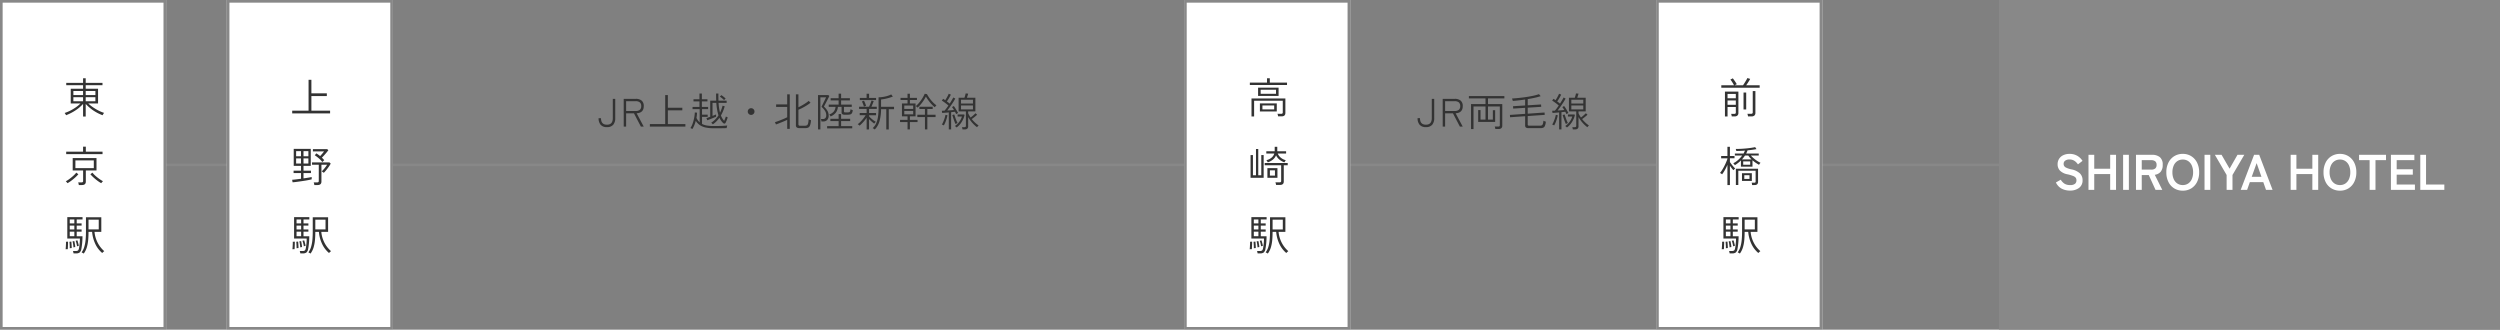 <svg xmlns="http://www.w3.org/2000/svg" width="948" height="125"><rect width="100%" height="100%" fill="#808080" stroke="none"/><g data-name="グループ 2179"><path data-name="パス 264" d="M762.84 63.007H31.5v-1h731.34Z" fill="#888"/><path data-name="パス 334" d="M0 0h63v125H0Z" fill="#fff"/><path data-name="長方形 635 - アウトライン" d="M1 1v123h61V1H1M0 0h63v125H0Z" fill="#888"/><path data-name="パス 335" d="M31.5 44.184V39.4a14.248 14.248 0 0 1-2.9 2.472 18.3 18.3 0 0 1-3.544 1.816 2.113 2.113 0 0 0-.144-.264q-.112-.184-.232-.36a1.052 1.052 0 0 0-.18-.224 14.674 14.674 0 0 0 2.216-.92 17.068 17.068 0 0 0 2.1-1.264A12.238 12.238 0 0 0 30.5 39.24h-3.68v-5.584h4.68v-1.344h-6.38v-.9h6.38v-1.728h1v1.728h6.364v.9H32.5v1.344h4.684v5.584h-3.7a13.453 13.453 0 0 0 1.676 1.368 18.076 18.076 0 0 0 2.08 1.256 15.1 15.1 0 0 0 2.232.944 1.778 1.778 0 0 0-.216.28q-.12.184-.224.36a2.174 2.174 0 0 0-.132.252 16.375 16.375 0 0 1-3.532-1.82A16.109 16.109 0 0 1 32.5 39.4v4.784Zm-3.68-5.792h3.68v-1.536h-3.68Zm4.672 0h3.68v-1.536H32.5Zm-4.668-2.352H31.5V34.5h-3.68Zm4.676 0h3.68V34.5H32.5Zm-2.612 34.128q-.032-.208-.1-.528a2.223 2.223 0 0 0-.152-.48H30.9a.718.718 0 0 0 .48-.128.555.555 0 0 0 .14-.432v-3.952h-3.952v-4.72h9.024v4.72h-4.048v4.208q0 1.312-1.472 1.312Zm-1.3-6.416h6.98v-2.928h-6.976Zm-3.488-5.3v-.944h6.4v-1.884h1.044v1.888h6.336v.944Zm13.284 11.012a12.31 12.31 0 0 1-1.424-.928q-.752-.56-1.456-1.2a14.949 14.949 0 0 1-1.232-1.248l.768-.624a9.178 9.178 0 0 0 1.136 1.192 16.342 16.342 0 0 0 1.472 1.176 13.66 13.66 0 0 0 1.392.88q-.064.064-.208.216t-.272.3a2.031 2.031 0 0 0-.176.236Zm-12.784 0a1.687 1.687 0 0 0-.176-.224l-.264-.3a1.1 1.1 0 0 0-.216-.2 8.362 8.362 0 0 0 1.04-.632q.56-.392 1.128-.856t1.04-.928a8.173 8.173 0 0 0 .776-.864l.784.624a12.68 12.68 0 0 1-1.224 1.248q-.712.64-1.464 1.2a12.31 12.31 0 0 1-1.424.932Zm6.16 26.688a2.27 2.27 0 0 0-.24-.144q-.176-.1-.344-.192a.971.971 0 0 0-.248-.112 6.591 6.591 0 0 0 1.048-2.144 13.91 13.91 0 0 0 .488-2.672q.128-1.44.128-2.96v-5.536h5.824v5.536H35.84a11.171 11.171 0 0 0 1.208 4.144 10.7 10.7 0 0 0 2.488 3.168 1.5 1.5 0 0 0-.232.176q-.168.144-.328.3t-.224.216a10.116 10.116 0 0 1-2.592-3.396 13.342 13.342 0 0 1-1.232-4.608h-1.36q0 1.488-.12 2.96a14.521 14.521 0 0 1-.5 2.816 7.778 7.778 0 0 1-1.188 2.448Zm-3.872-.064q-.032-.192-.1-.48a2.428 2.428 0 0 0-.128-.432h1.04a1.417 1.417 0 0 0 .888-.2 1.672 1.672 0 0 0 .376-.888q.08-.4.16-.992t.128-1.28q.048-.688.048-1.36h-4.78v-8.128h5.78v.9h-2.212v1.488h1.856v.832h-1.856v1.472h1.856v.832h-1.856v1.728h2.192q0 1.344-.128 2.64t-.3 2.16a2.259 2.259 0 0 1-.656 1.368 2.284 2.284 0 0 1-1.392.344ZM33.568 87h3.872v-3.7h-3.872Zm-7.12 2.576h1.744v-1.728h-1.744Zm0-4.864h1.744v-1.488h-1.744Zm0 2.3h1.744v-1.468h-1.744Zm-1.568 7.5q.048-.32.08-.88t.056-1.112a5.89 5.89 0 0 0-.008-.84l.784-.048q.016.3 0 .864t-.04 1.12q-.024.56-.056.88h-.4a3.774 3.774 0 0 0-.416.024Zm1.568-.384q.016-.3 0-.776t-.048-.936q-.032-.464-.064-.736l.7-.08q.048.288.08.768t.056.944q.024.464.024.752-.048 0-.208.016t-.32.024a1.336 1.336 0 0 0-.22.032Zm1.408-.32q-.016-.32-.072-.752t-.128-.848a6.328 6.328 0 0 0-.152-.688l.672-.1a6.17 6.17 0 0 1 .152.7q.072.432.136.856t.08.7a1.6 1.6 0 0 0-.192.032q-.16.032-.312.056a.905.905 0 0 0-.184.052Zm1.36-.416A10.294 10.294 0 0 0 29 92.328a8.951 8.951 0 0 0-.312-1.028l.656-.16q.1.256.2.64t.2.768q.1.384.144.656a.994.994 0 0 0-.184.048q-.152.048-.3.088a1.39 1.39 0 0 0-.188.06Z" fill="#333"/><path data-name="パス 336" d="M86 0h63v125H86Z" fill="#fff"/><path data-name="長方形 635 - アウトライン" d="M87 1v123h61V1H87m-1-1h63v125H86Z" fill="#888"/><path data-name="パス 337" d="M110.8 43v-1.024h6.208V30.264h1.072v5.12h5.856v1.04h-5.856v5.552h7.088V43Zm.144 26.128-.16-.96q.544-.032 1.448-.144l1.912-.24v-2.16h-2.816v-.9h2.816v-1.84h-2.768v-6.428h6.464v6.432h-2.752v1.84h2.832v.9h-2.832v2.012q.992-.128 1.832-.272t1.272-.24v.88q-.5.128-1.224.272t-1.568.272q-.84.128-1.672.248t-1.56.208q-.728.092-1.224.12Zm8.256 1.04q-.032-.224-.1-.536a2.228 2.228 0 0 0-.152-.472h1.308a.718.718 0 0 0 .48-.128.555.555 0 0 0 .144-.432v-6.128h-2.56v-.88h6.608l.48.448a10.08 10.08 0 0 1-.708 1.144q-.456.648-.96 1.272t-.952 1.088a1.091 1.091 0 0 0-.216-.184l-.336-.24a2.18 2.18 0 0 0-.236-.152 6.861 6.861 0 0 0 .7-.712q.4-.456.768-.952a8.764 8.764 0 0 0 .56-.832h-2.14v6.384q0 1.312-1.472 1.312Zm3.04-8.72a9.151 9.151 0 0 0-1.34-1.408 14.665 14.665 0 0 0-1.54-1.168l.608-.72q.32.208.688.464a8.668 8.668 0 0 1 .736.576q.352-.384.784-.888a10.473 10.473 0 0 0 .7-.9h-4.22v-.864h5.408l.448.416q-.256.368-.688.888t-.9 1.04q-.472.52-.872.9.24.224.464.464l.432.464Zm-9.952.56h1.856v-1.936h-1.856Zm2.8 0h1.856v-1.936h-1.856Zm-2.8-2.752h1.856V57.32h-1.856Zm2.8 0h1.856V57.32h-1.856Zm2.672 36.9a2.27 2.27 0 0 0-.24-.144q-.176-.1-.344-.192a.971.971 0 0 0-.248-.112 6.591 6.591 0 0 0 1.048-2.148 13.91 13.91 0 0 0 .488-2.672q.128-1.44.128-2.96v-5.536h5.824v5.536h-2.576a11.171 11.171 0 0 0 1.208 4.144 10.7 10.7 0 0 0 2.488 3.168 1.5 1.5 0 0 0-.232.176q-.168.144-.328.3t-.224.216a10.116 10.116 0 0 1-2.592-3.396 13.342 13.342 0 0 1-1.232-4.608h-1.36q0 1.488-.12 2.96a14.521 14.521 0 0 1-.5 2.816 7.778 7.778 0 0 1-1.188 2.448Zm-3.872-.064q-.032-.192-.1-.48a2.428 2.428 0 0 0-.128-.432h1.04a1.417 1.417 0 0 0 .888-.2 1.672 1.672 0 0 0 .376-.888q.08-.4.16-.992t.128-1.28q.048-.688.048-1.36h-4.78v-8.132h5.78v.9h-2.212v1.488h1.856v.832h-1.856v1.472h1.856v.832h-1.856v1.728h2.192q0 1.344-.128 2.64t-.3 2.16a2.259 2.259 0 0 1-.656 1.368 2.284 2.284 0 0 1-1.392.344Zm5.68-9.092h3.872v-3.7h-3.872Zm-7.12 2.576h1.744v-1.728h-1.744Zm0-4.864h1.744v-1.488h-1.744Zm0 2.3h1.744v-1.468h-1.744Zm-1.568 7.5q.048-.32.08-.88t.056-1.112a5.89 5.89 0 0 0-.008-.84l.784-.048q.016.3 0 .864t-.04 1.12q-.024.56-.056.88h-.4a3.774 3.774 0 0 0-.416.024Zm1.568-.384q.016-.3 0-.776t-.048-.936q-.032-.464-.064-.736l.7-.08q.048.288.08.768t.056.944q.024.464.024.752-.048 0-.208.016t-.32.024a1.336 1.336 0 0 0-.22.032Zm1.408-.32q-.016-.32-.072-.752t-.128-.848a6.328 6.328 0 0 0-.152-.688l.672-.1a6.17 6.17 0 0 1 .152.7q.072.432.136.856t.08.7a1.6 1.6 0 0 0-.192.032q-.16.032-.312.056a.905.905 0 0 0-.184.052Zm1.36-.416a10.294 10.294 0 0 0-.216-1.064 8.951 8.951 0 0 0-.312-1.028l.656-.16q.1.256.2.64t.2.768q.1.384.144.656a.994.994 0 0 0-.184.048q-.152.048-.3.088a1.39 1.39 0 0 0-.188.06Z" fill="#333"/><path data-name="パス 338" d="M449 0h63v125h-63Z" fill="#fff"/><path data-name="長方形 635 - アウトライン" d="M450 1v123h61V1h-61m-1-1h63v125h-63Z" fill="#888"/><path data-name="パス 339" d="M474.568 44.152v-6.816h12.848v5.488q0 1.3-1.44 1.3h-1.328a3.246 3.246 0 0 0-.088-.5 2.25 2.25 0 0 0-.152-.464h1.392a.718.718 0 0 0 .48-.128.555.555 0 0 0 .144-.432v-4.4H475.56v5.952Zm2.5-7.776V33.24h7.772v3.136Zm.688 5.9v-3.068h6.4v3.072Zm-3.812-10.044v-.9h6.512v-1.664h1.056v1.664h6.528v.9Zm4.1 3.328h5.82v-1.52h-5.824Zm.672 5.92h4.46v-1.488h-4.464Zm-4.5 25.936v-8.608h.9v7.664h1.152V56.5h.864v9.968h1.148v-7.66h.9v8.608Zm9.664 2.7a2.976 2.976 0 0 0-.1-.512 4.219 4.219 0 0 0-.144-.464h1.572a.722.722 0 0 0 .464-.12.528.528 0 0 0 .144-.424V62.68h-6.24v-.864h8.724v.864h-1.492v6.144q0 1.3-1.44 1.3Zm-3.136-8.556a1.247 1.247 0 0 0-.152-.272q-.12-.176-.232-.344a.866.866 0 0 0-.16-.2 4.705 4.705 0 0 0 2.016-.992 3.308 3.308 0 0 0 1.008-1.536h-3.04v-.848h3.184v-1.712h.976v1.712h3.344v.848h-3.168a3.949 3.949 0 0 0 1.1 1.528 4.65 4.65 0 0 0 1.952 1 1.878 1.878 0 0 0-.144.2q-.112.168-.224.344t-.16.272a6.129 6.129 0 0 1-1.908-1.06 4.4 4.4 0 0 1-1.256-1.612 4.018 4.018 0 0 1-1.18 1.612 5.907 5.907 0 0 1-1.956 1.06Zm-.144 5.856v-3.648h3.808v3.648Zm.944-.832h1.92V64.6h-1.92Zm-.784 29.568a2.27 2.27 0 0 0-.24-.144q-.176-.1-.344-.192a.971.971 0 0 0-.248-.112 6.591 6.591 0 0 0 1.048-2.144 13.91 13.91 0 0 0 .488-2.672q.128-1.44.128-2.96v-5.536h5.824v5.536h-2.576a11.171 11.171 0 0 0 1.208 4.144 10.7 10.7 0 0 0 2.488 3.168 1.5 1.5 0 0 0-.232.176q-.168.144-.328.3t-.224.216a10.116 10.116 0 0 1-2.592-3.396 13.342 13.342 0 0 1-1.232-4.608h-1.36q0 1.488-.12 2.96a14.521 14.521 0 0 1-.5 2.816 7.778 7.778 0 0 1-1.188 2.448Zm-3.872-.064q-.032-.192-.1-.48a2.428 2.428 0 0 0-.128-.432h1.04a1.417 1.417 0 0 0 .888-.2 1.672 1.672 0 0 0 .376-.888q.08-.4.16-.992t.128-1.28q.048-.688.048-1.36h-4.78v-8.128h5.78v.9h-2.212v1.488h1.856v.832h-1.856v1.472h1.856v.832h-1.856v1.728h2.192q0 1.344-.128 2.64t-.3 2.16a2.259 2.259 0 0 1-.656 1.368 2.284 2.284 0 0 1-1.392.344Zm5.68-9.088h3.872v-3.7h-3.872Zm-7.12 2.576h1.744v-1.728h-1.744Zm0-4.864h1.744v-1.488h-1.744Zm0 2.3h1.744v-1.468h-1.744Zm-1.568 7.5q.048-.32.08-.88t.056-1.112a5.89 5.89 0 0 0-.008-.84l.784-.048q.016.3 0 .864t-.04 1.12q-.024.56-.056.88h-.4a3.774 3.774 0 0 0-.416.024Zm1.568-.384q.016-.3 0-.776t-.048-.936q-.032-.464-.064-.736l.7-.08q.048.288.08.768t.056.944q.024.464.024.752-.048 0-.208.016t-.32.024a1.336 1.336 0 0 0-.22.032Zm1.408-.32q-.016-.32-.072-.752t-.128-.848a6.328 6.328 0 0 0-.152-.688l.672-.1a6.17 6.17 0 0 1 .152.7q.072.432.136.856t.08.7a1.6 1.6 0 0 0-.192.032q-.16.032-.312.056a.905.905 0 0 0-.184.052Zm1.36-.416a10.294 10.294 0 0 0-.216-1.064 8.951 8.951 0 0 0-.312-1.028l.656-.16q.1.256.2.64t.2.768q.1.384.144.656a.994.994 0 0 0-.184.048q-.152.048-.3.088a1.39 1.39 0 0 0-.188.06Z" fill="#333"/><path data-name="パス 340" d="M628 0h63v125h-63Z" fill="#fff"/><path data-name="長方形 635 - アウトライン" d="M629 1v123h61V1h-61m-1-1h63v125h-63Z" fill="#888"/><path data-name="パス 341" d="M654.1 44.152v-9.408h5.1v8.112a1.271 1.271 0 0 1-.344.928 1.454 1.454 0 0 1-1.08.352h-1.1a3.246 3.246 0 0 0-.088-.5 2.25 2.25 0 0 0-.156-.46h1.184a.718.718 0 0 0 .472-.12.546.546 0 0 0 .136-.424v-2.048h-3.136v3.568Zm-1.38-10.88v-.944h4.816q-.144-.3-.392-.728t-.52-.816a5.748 5.748 0 0 0-.464-.6l.912-.48q.192.224.5.656t.592.872a7.494 7.494 0 0 1 .416.7l-.832.4h3.212q.24-.336.568-.856t.632-1.04a9.467 9.467 0 0 0 .448-.84l1.056.32a6.477 6.477 0 0 1-.408.744q-.264.424-.552.864t-.56.808h5.12v.944Zm10.128 10.864a3.142 3.142 0 0 0-.1-.52 4.1 4.1 0 0 0-.14-.472h1.424a.685.685 0 0 0 .468-.128.574.574 0 0 0 .14-.432v-8.048h1.008v8.288a1.3 1.3 0 0 1-.348.952 1.486 1.486 0 0 1-1.1.36Zm-1.7-2.624V35.08h1.012v6.432Zm-6.06-4.256h3.136v-1.648h-3.136Zm0 2.48h3.136V38.1h-3.136Zm5.072 23.472V60.84q-.512.5-1.088.952a12.411 12.411 0 0 1-1.2.84 1.44 1.44 0 0 0-.168-.224l-.264-.308a.791.791 0 0 0-.192-.184 8.293 8.293 0 0 0 1.852-1.268 10.783 10.783 0 0 0 1.54-1.68h-2.784v-.752h3.3a9.319 9.319 0 0 0 .528-1.1q-.88.064-1.72.1t-1.56.04a1.026 1.026 0 0 0-.048-.232l-.1-.336a.933.933 0 0 0-.08-.216q.8.016 1.816-.032t2.056-.14q1.04-.1 1.96-.232t1.544-.28l.5.752q-.7.144-1.576.264t-1.816.216a6.261 6.261 0 0 1-.224.6q-.128.3-.288.6h4.764v.752h-2.992a10.934 10.934 0 0 0 1.12 1.088 12.282 12.282 0 0 0 1.312.976 10.021 10.021 0 0 0 1.232.688q-.048.048-.176.208t-.24.328a2.68 2.68 0 0 0-.144.232 13.662 13.662 0 0 1-1.2-.728 12.8 12.8 0 0 1-1.28-.984v2.432Zm-5.12 6.96V62.5a19.074 19.074 0 0 1-.94 1.94 13.38 13.38 0 0 1-1.072 1.648q-.064-.048-.232-.16t-.336-.216q-.168-.1-.232-.136a9.333 9.333 0 0 0 .8-1.112q.416-.664.808-1.424t.7-1.488q.312-.728.5-1.3v-.224h-2.38v-.868h2.384v-3.488h.944v3.488h1.744v.864h-1.744v1.424q.24.352.584.816t.72.9a8.347 8.347 0 0 0 .7.72 2.123 2.123 0 0 0-.2.176q-.152.144-.3.288l-.192.192q-.3-.336-.656-.792t-.656-.92v7.344Zm9.36 0q-.016-.192-.056-.448a1.949 1.949 0 0 0-.12-.448h.992a.584.584 0 0 0 .416-.1.623.623 0 0 0 .1-.408v-4.02h-6.564v5.408h-.928v-6.176h8.416v4.944a1.267 1.267 0 0 1-.312.944 1.42 1.42 0 0 1-1.016.3Zm-3.84-1.568v-2.912h3.74V68.6Zm-.016-8.144h3.664a8.145 8.145 0 0 1-1.264-1.488H661.7a7.774 7.774 0 0 1-.536.752q-.3.368-.62.736Zm.48 2.016h2.656v-1.28h-2.656Zm.416 5.376h1.968V66.44h-1.968Zm-1.68 28.3a2.27 2.27 0 0 0-.24-.144q-.176-.1-.344-.192a.971.971 0 0 0-.248-.112 6.591 6.591 0 0 0 1.048-2.14 13.91 13.91 0 0 0 .488-2.672q.128-1.44.128-2.96v-5.536h5.824v5.536h-2.576a11.171 11.171 0 0 0 1.208 4.144 10.7 10.7 0 0 0 2.488 3.168 1.5 1.5 0 0 0-.232.176q-.168.144-.328.3t-.224.216a10.116 10.116 0 0 1-2.592-3.396 13.342 13.342 0 0 1-1.232-4.608h-1.36q0 1.488-.12 2.96a14.521 14.521 0 0 1-.5 2.816 7.778 7.778 0 0 1-1.188 2.448Zm-3.872-.064q-.032-.192-.1-.48a2.428 2.428 0 0 0-.128-.432h1.04a1.417 1.417 0 0 0 .888-.2 1.672 1.672 0 0 0 .376-.888q.08-.4.16-.992t.128-1.28q.048-.688.048-1.36h-4.78v-8.124h5.78v.9h-2.212v1.488h1.856v.832h-1.856v1.472h1.856v.832h-1.856v1.728h2.192q0 1.344-.128 2.64t-.3 2.16a2.259 2.259 0 0 1-.656 1.368 2.284 2.284 0 0 1-1.392.344Zm5.68-9.084h3.872v-3.7h-3.872Zm-7.12 2.576h1.744v-1.728h-1.744Zm0-4.864h1.744v-1.488h-1.744Zm0 2.3h1.744v-1.468h-1.744Zm-1.568 7.5q.048-.32.08-.88t.056-1.112a5.89 5.89 0 0 0-.008-.84l.784-.048q.016.3 0 .864t-.04 1.12q-.024.56-.056.88h-.4a3.774 3.774 0 0 0-.416.024Zm1.568-.384q.016-.3 0-.776t-.048-.936q-.032-.464-.064-.736l.7-.08q.048.288.08.768t.056.944q.024.464.024.752-.048 0-.208.016t-.32.024a1.336 1.336 0 0 0-.22.032Zm1.408-.32q-.016-.32-.072-.752t-.128-.848a6.328 6.328 0 0 0-.152-.688l.672-.1a6.17 6.17 0 0 1 .152.7q.072.432.136.856t.08.7a1.6 1.6 0 0 0-.192.032q-.16.032-.312.056a.905.905 0 0 0-.184.052Zm1.36-.416a10.294 10.294 0 0 0-.216-1.064 8.951 8.951 0 0 0-.312-1.028l.656-.16q.1.256.2.64t.2.768q.1.384.144.656a.994.994 0 0 0-.184.048q-.152.048-.3.088a1.39 1.39 0 0 0-.188.06Z" fill="#333"/><path data-name="パス 344" d="M758 0h190v125H758Z" fill="#888"/><path data-name="パス 345" d="M784.9 72.266a6.726 6.726 0 0 1-3.068-.7 5.078 5.078 0 0 1-2.232-2.378l1.843-1.045a4.571 4.571 0 0 0 1.387 1.491 3.825 3.825 0 0 0 2.147.541 2.814 2.814 0 0 0 1.871-.485 1.682 1.682 0 0 0 .542-1.32 1.686 1.686 0 0 0-.238-.912 2.18 2.18 0 0 0-.988-.713 12.987 12.987 0 0 0-2.309-.674 5.3 5.3 0 0 1-2.727-1.387 3.4 3.4 0 0 1-.883-2.413 3.73 3.73 0 0 1 .561-2.042 3.767 3.767 0 0 1 1.577-1.378 5.4 5.4 0 0 1 2.385-.494 5.538 5.538 0 0 1 3.04.788A5.783 5.783 0 0 1 789.692 61l-1.729 1.33a6.477 6.477 0 0 0-.76-.883 3.686 3.686 0 0 0-1.026-.7 3.344 3.344 0 0 0-1.425-.276 2.764 2.764 0 0 0-1.605.427 1.456 1.456 0 0 0-.618 1.283 1.581 1.581 0 0 0 .181.731 1.8 1.8 0 0 0 .8.675 8.649 8.649 0 0 0 1.91.627 6.579 6.579 0 0 1 3.28 1.535 3.539 3.539 0 0 1 1.007 2.584 3.461 3.461 0 0 1-1.32 2.917 5.563 5.563 0 0 1-3.487 1.016Zm7.053-.266V58.7h2.185v5.282h6.042V58.7h2.22V72h-2.22v-5.985h-6.042V72Zm13.129 0V58.7h2.185V72Zm4.883 0V58.7h6.08a4.6 4.6 0 0 1 2.955.874 3.562 3.562 0 0 1 1.093 2.945 3.888 3.888 0 0 1-.8 2.651 3.516 3.516 0 0 1-2.2 1.111L819.94 72h-2.565l-2.565-5.624h-2.66V72Zm2.185-7.676h3.591a2.378 2.378 0 0 0 1.5-.418 1.66 1.66 0 0 0 .532-1.387 1.635 1.635 0 0 0-.532-1.368 2.378 2.378 0 0 0-1.5-.418h-3.591Zm15.561 7.976a6.105 6.105 0 0 1-3.221-.855 5.865 5.865 0 0 1-2.213-2.423 8 8 0 0 1-.8-3.677 8.048 8.048 0 0 1 .8-3.7 5.93 5.93 0 0 1 2.213-2.432 6.054 6.054 0 0 1 3.221-.865 5.957 5.957 0 0 1 3.2.865 6.04 6.04 0 0 1 2.2 2.432 7.969 7.969 0 0 1 .807 3.7 7.925 7.925 0 0 1-.807 3.677 5.972 5.972 0 0 1-2.2 2.423 6.007 6.007 0 0 1-3.2.855Zm0-2.128a3.575 3.575 0 0 0 2.071-.6 3.91 3.91 0 0 0 1.359-1.691 6.207 6.207 0 0 0 .484-2.536 6.258 6.258 0 0 0-.484-2.555 3.91 3.91 0 0 0-1.359-1.69 3.575 3.575 0 0 0-2.071-.6 3.632 3.632 0 0 0-2.071.6 3.859 3.859 0 0 0-1.377 1.691 6.258 6.258 0 0 0-.485 2.555 6.207 6.207 0 0 0 .485 2.536 3.859 3.859 0 0 0 1.377 1.696 3.632 3.632 0 0 0 2.071.598ZM835.957 72V58.7h2.185V72Zm8.379 0v-5.643l-4.465-7.657h2.546l3.04 5.263 3-5.263h2.584l-4.482 7.657V72Zm5.339 0 5.073-13.3h1.938l5.073 13.3h-2.489l-1.026-2.926h-5.111L852.107 72Zm4.18-4.959h3.686l-1.824-5.187ZM868.618 72V58.7h2.182v5.282h6.042V58.7h2.223V72h-2.22v-5.985H870.8V72Zm18.7.3a6.105 6.105 0 0 1-3.221-.855 5.865 5.865 0 0 1-2.217-2.419 8 8 0 0 1-.8-3.677 8.048 8.048 0 0 1 .8-3.7 5.93 5.93 0 0 1 2.213-2.432 6.054 6.054 0 0 1 3.221-.865 5.957 5.957 0 0 1 3.2.865 6.04 6.04 0 0 1 2.2 2.432 7.969 7.969 0 0 1 .807 3.7 7.925 7.925 0 0 1-.807 3.677 5.972 5.972 0 0 1-2.2 2.423 6.007 6.007 0 0 1-3.2.851Zm0-2.128a3.575 3.575 0 0 0 2.071-.6 3.91 3.91 0 0 0 1.359-1.691 6.207 6.207 0 0 0 .485-2.536 6.258 6.258 0 0 0-.485-2.555 3.91 3.91 0 0 0-1.363-1.69 3.575 3.575 0 0 0-2.071-.6 3.632 3.632 0 0 0-2.071.6 3.859 3.859 0 0 0-1.378 1.691 6.258 6.258 0 0 0-.485 2.555 6.207 6.207 0 0 0 .485 2.536 3.859 3.859 0 0 0 1.378 1.691 3.632 3.632 0 0 0 2.071.603ZM898.562 72V60.733h-4.009V58.7h10.222v2.033h-3.99V72Zm8.075 0V58.7h8.892v2.033h-6.707v3.458h6.118v2.052h-6.118v3.724h6.916V72Zm11.134 0V58.7h2.185v11.267h6.935V72Z" fill="#fff"/><path data-name="パス 342" d="M230.15 48.2a2.963 2.963 0 0 1-2.408-.907 3.757 3.757 0 0 1-.757-2.482h.915q0 2.475 2.25 2.475 2.22 0 2.22-2.475V37.5h.93v7.305a3.782 3.782 0 0 1-.75 2.482 2.94 2.94 0 0 1-2.4.913Zm6.36-.2V37.485h4.575a3.287 3.287 0 0 1 2.257.69 2.613 2.613 0 0 1 .773 2.055q0 2.565-2.7 2.73L244.1 48h-1.08l-2.62-5.025h-2.97V48Zm.915-5.91h3.585a2.453 2.453 0 0 0 1.613-.45 1.745 1.745 0 0 0 .532-1.41 1.745 1.745 0 0 0-.532-1.41 2.453 2.453 0 0 0-1.613-.45h-3.585Zm9 5.91v-.96h5.82V36.06h1.005v4.8h5.49v.975h-5.49v5.2h6.65V48Zm16.14.915a1.9 1.9 0 0 0-.21-.105q-.165-.075-.322-.15a1.145 1.145 0 0 0-.233-.09 7.341 7.341 0 0 0 .825-1.67 14.868 14.868 0 0 0 .585-2.115 13.961 13.961 0 0 0 .27-2.138l.84.075a14.152 14.152 0 0 1-.22 1.993 7.472 7.472 0 0 0 .547.93 4.165 4.165 0 0 0 .668.75v-5.01h-2.7v-.825l2.625-.015V38.46h-2.27v-.825h2.265V35.46h.915v2.175h2.115v.825h-2.115v2.085h2.37v.84h-2.31v2.085h2.145v.855h-2.145V47a6.317 6.317 0 0 0 1.9.607 15.949 15.949 0 0 0 2.63.183q1.695 0 2.91-.052t2.13-.143q-.015.045-.075.263t-.113.435q-.052.218-.067.293-.435.014-1.185.029t-1.68.022q-.93.008-1.92.008a15.056 15.056 0 0 1-3.082-.278 6.354 6.354 0 0 1-2.242-.9 5.385 5.385 0 0 1-1.576-1.657 11.505 11.505 0 0 1-1.275 3.105Zm7.74-1.77a.912.912 0 0 0-.158-.187l-.262-.262a.972.972 0 0 0-.195-.165 8.094 8.094 0 0 0 1.53-1.238 9.995 9.995 0 0 0 1.23-1.553 16.1 16.1 0 0 1-.5-2.032 23.6 23.6 0 0 1-.325-2.708h-1.44v4.95q.39-.165.75-.307t.6-.248v.855q-.42.195-1.005.442t-1.192.48q-.608.233-1.132.428l-.33-.8q.24-.075.623-.218t.817-.292v-6.12h2.265q-.045-1.245-.045-2.7h.885q-.015.735-.007 1.41t.022 1.29h3.105V39h-3.06a18.826 18.826 0 0 0 .555 3.705q.3-.63.548-1.29A11.736 11.736 0 0 0 274 40.08l.81.225a15.38 15.38 0 0 1-.6 1.77 13.544 13.544 0 0 1-.84 1.71 6.378 6.378 0 0 0 .57 1.17 5.5 5.5 0 0 0 .66.855q.165-.345.352-.8a7.691 7.691 0 0 0 .292-.832q.045.03.2.1t.307.143a1.569 1.569 0 0 1 .2.1q-.15.51-.353 1.02t-.427.96q-.18.36-.458.368a.815.815 0 0 1-.577-.293 5.758 5.758 0 0 1-.705-.825 6.57 6.57 0 0 1-.615-1.1A10.8 10.8 0 0 1 271.678 46a9.181 9.181 0 0 1-1.373 1.145Zm4.245-9.18a5.964 5.964 0 0 0-.757-.712q-.473-.383-.833-.623l.57-.555a8.468 8.468 0 0 1 .84.6 9.65 9.65 0 0 1 .8.7 1.264 1.264 0 0 0-.165.142q-.135.128-.27.262Zm10.275 5.61a1.227 1.227 0 0 1-.9-.375 1.227 1.227 0 0 1-.375-.9 1.227 1.227 0 0 1 .375-.9 1.227 1.227 0 0 1 .9-.375 1.227 1.227 0 0 1 .9.375 1.227 1.227 0 0 1 .375.9 1.227 1.227 0 0 1-.375.9 1.227 1.227 0 0 1-.9.375Zm18.33 5.01a1.761 1.761 0 0 1-1-.24.943.943 0 0 1-.35-.845V35.76h.96v4.92q.645-.315 1.388-.735t1.41-.87a10.3 10.3 0 0 0 1.087-.825l.7.7a10.85 10.85 0 0 1-.922.682q-.543.368-1.18.741t-1.275.69q-.637.322-1.207.548v5.519a.55.55 0 0 0 .134.405.725.725 0 0 0 .51.135h1.8a1.486 1.486 0 0 0 .795-.18 1.155 1.155 0 0 0 .428-.712 8.432 8.432 0 0 0 .2-1.583 2.914 2.914 0 0 0 .435.217q.27.113.465.173a7.158 7.158 0 0 1-.358 1.935 1.5 1.5 0 0 1-.69.855 2.436 2.436 0 0 1-1.065.21Zm-4.65.27v-3.4q-.42.195-.99.443t-1.17.487q-.6.24-1.155.457t-.945.353l-.39-.87q.4-.12 1.028-.345t1.312-.5q.69-.277 1.305-.547t1.005-.48V40.56h-4.2v-.96h4.2v-3.84h.975v13.095Zm16.455-4.695a4.448 4.448 0 0 0-.24-.412 2.184 2.184 0 0 0-.27-.353 3.694 3.694 0 0 0 1.718-1.11 3.267 3.267 0 0 0 .667-1.755h-2.58v-.855h3.75V38.07h-3.03v-.84h3.03v-1.71h.945v1.71h3.33v.84h-3.33v1.605h4.035v.855h-2.955v1.71a.35.35 0 0 0 .1.3.836.836 0 0 0 .435.075h.795a2.832 2.832 0 0 0 .615-.053.53.53 0 0 0 .352-.307 2.621 2.621 0 0 0 .188-.84 2.642 2.642 0 0 0 .405.188q.255.1.435.157a2.6 2.6 0 0 1-.323 1.178 1.067 1.067 0 0 1-.632.462 3.875 3.875 0 0 1-.93.1h-1.14a1.654 1.654 0 0 1-.923-.195.8.8 0 0 1-.277-.705v-2.07h-1.395a4.224 4.224 0 0 1-.757 2.145 4.9 4.9 0 0 1-2.018 1.485Zm-4.77 4.92V36.045h3.9l.39.345q-.03.09-.233.51t-.495.983q-.292.562-.577 1.117t-.495.953q-.21.4-.24.472a7.123 7.123 0 0 1 1.245 1.47 3.394 3.394 0 0 1 .54 1.875 2.341 2.341 0 0 1-.57 1.733 2.043 2.043 0 0 1-1.5.563h-.655a3.006 3.006 0 0 0-.083-.488 2.568 2.568 0 0 0-.142-.442h.78a1.275 1.275 0 0 0 .908-.33 1.541 1.541 0 0 0 .347-1.156 3.033 3.033 0 0 0-.5-1.658 6.834 6.834 0 0 0-1.3-1.477q.03-.045.2-.412t.42-.877q.247-.51.5-1.02t.427-.877a4.543 4.543 0 0 0 .188-.428h-2.155V49.08Zm3.45-.4v-.86h4.365V45.9h-3.135v-.84h3.135v-1.8h.945v1.8h3.435v.84h-3.435v1.92h4.215v.855Zm18.075.435a.959.959 0 0 0-.215-.177l-.347-.226a.877.877 0 0 0-.248-.127 5.122 5.122 0 0 0 1.358-1.875 9.9 9.9 0 0 0 .69-2.558 22.177 22.177 0 0 0 .2-3.1V36.9a10.943 10.943 0 0 0 1.553-.127 13.165 13.165 0 0 0 1.74-.375 7.308 7.308 0 0 0 1.494-.598l.63.81q-.42.18-.99.36t-1.2.338q-.63.157-1.223.262t-1.057.15v2.78h4.92v.9h-2v7.7h-.94v-7.7h-1.98a17.261 17.261 0 0 1-.577 4.493 7.407 7.407 0 0 1-1.808 3.217Zm-3.09-.03v-4.46a12.527 12.527 0 0 1-1.26 1.642 14.54 14.54 0 0 1-1.41 1.388.722.722 0 0 0-.18-.18q-.15-.12-.308-.233a1.31 1.31 0 0 0-.232-.142 7.343 7.343 0 0 0 .788-.66q.427-.4.847-.885t.78-.968q.36-.487.6-.892H326v-.855h2.625V41.3h-2.865v-.83h3.8q.15-.315.33-.75t.338-.87q.157-.435.247-.735l.84.225q-.15.4-.4 1.028t-.48 1.1h2.04v.832h-2.935v1.54h2.66v.86h-2.66v.39a9.007 9.007 0 0 0 .7.713 10.857 10.857 0 0 0 .923.765 9.244 9.244 0 0 0 .945.623q-.045.045-.18.188t-.263.292a1.35 1.35 0 0 0-.157.21q-.42-.3-.968-.78t-1-.945v3.924Zm-2.58-11.13v-.825h2.565v-1.59h.945v1.59h2.655v.825Zm1.545 2.44a4.526 4.526 0 0 0-.2-.637q-.142-.367-.292-.72a5.555 5.555 0 0 0-.27-.562l.8-.3q.21.42.427.945t.368.99Zm16.545 8.685v-2.79H341.3v-.84h2.835v-1.335h-2.115v-4.89h2.115V37.92h-2.655v-.82h2.655v-1.55h.9v1.55h2.67v.825h-2.67v1.305h2.145v4.89h-2.145v1.33h2.9v.84h-2.9v2.79Zm6.6 0v-4.695h-2.88V43.5h2.88v-2.175h-2.115v-.84h5.055v.84h-2.025V43.5h3.12v.885h-3.12v4.695Zm-2.79-8.265a1.332 1.332 0 0 0-.187-.18q-.143-.12-.278-.247a.792.792 0 0 0-.21-.158 9.743 9.743 0 0 0 1.342-1.372 15.357 15.357 0 0 0 1.188-1.673 12.169 12.169 0 0 0 .847-1.62l.855.12a13.6 13.6 0 0 0 1.005 1.6 13.151 13.151 0 0 0 1.26 1.5 9.718 9.718 0 0 0 1.333 1.16 1.825 1.825 0 0 0-.2.2q-.143.158-.262.315l-.165.217a12.89 12.89 0 0 1-1.838-1.853 16.741 16.741 0 0 1-1.535-2.209 14.6 14.6 0 0 1-.84 1.448 16.786 16.786 0 0 1-1.08 1.47 11.138 11.138 0 0 1-1.235 1.282Zm-5.045 2.55h3.38V42.06h-3.38Zm0-2.055h3.38v-1.3h-3.38Zm22.07 7.755a2.822 2.822 0 0 0-.075-.443 1.919 1.919 0 0 0-.135-.4h.94a.646.646 0 0 0 .435-.12.52.52 0 0 0 .135-.4V42.24h-2.77v-5.175h2.22q.12-.345.263-.848a7.219 7.219 0 0 0 .188-.787l.96.075a6.112 6.112 0 0 1-.21.765q-.15.45-.27.8h3.21v5.17h-2.731v.7a9.041 9.041 0 0 0 .93 1.62 12.763 12.763 0 0 0 1-.81q.525-.465.855-.81l.615.555a12.062 12.062 0 0 1-.952.84q-.578.465-1.088.81a12.218 12.218 0 0 0 1.25 1.355 9.663 9.663 0 0 0 1.35 1.065 1.508 1.508 0 0 0-.18.173q-.135.142-.255.292t-.165.21a11.388 11.388 0 0 1-1.83-1.7 12.128 12.128 0 0 1-1.53-2.16v3.5a1.178 1.178 0 0 1-.308.892 1.416 1.416 0 0 1-1 .293Zm-5.19.015v-6.45l-1.38.12q-.675.06-1.125.075l-.135-.84q.21 0 .472-.008t.563-.023a10.926 10.926 0 0 0 .7-.863q.383-.517.772-1.087-.345-.3-.78-.637t-.885-.66q-.45-.323-.84-.563l.5-.675q.18.105.382.24t.412.285q.24-.375.51-.84t.487-.9q.218-.435.322-.7l.81.315a13.635 13.635 0 0 1-.69 1.313q-.42.712-.825 1.282.3.21.57.42t.495.405q.45-.69.818-1.32t.548-1l.765.4q-.345.66-.862 1.462t-1.084 1.602q-.562.8-1.088 1.462.675-.03 1.35-.082t1.183-.113q-.2-.315-.39-.6t-.36-.495l.675-.4a7.932 7.932 0 0 1 .563.795q.292.465.577.953t.5.907a1.091 1.091 0 0 0-.218.105q-.157.09-.307.18t-.21.135q-.09-.21-.21-.435t-.24-.465q-.3.03-.675.075t-.78.09v6.535Zm4.635-7.59h4.53v-1.5h-4.53Zm0-2.22h4.53v-1.455h-4.53Zm-1.665 9.075a1.464 1.464 0 0 0-.18-.18q-.135-.12-.27-.232a.9.9 0 0 0-.21-.143 6.716 6.716 0 0 0 1.673-1.612 5.944 5.944 0 0 0 1-1.988h-1.638v-.795h2.445l.195.21a8.058 8.058 0 0 1-.585 1.71 8.558 8.558 0 0 1-1.013 1.65 7.275 7.275 0 0 1-1.417 1.38Zm-4.85-.795q-.06-.03-.225-.105l-.31-.145a.622.622 0 0 0-.225-.067 6.277 6.277 0 0 0 .563-1.08q.278-.66.5-1.357a8.647 8.647 0 0 0 .315-1.253l.765.165a13.162 13.162 0 0 1-.33 1.327q-.21.7-.48 1.358a8.291 8.291 0 0 1-.573 1.157Zm4.44-.525a5.8 5.8 0 0 1-.323-.72q-.172-.45-.345-.952t-.323-.968q-.15-.465-.24-.765l.75-.225q.135.42.345 1.058t.457 1.237a8.059 8.059 0 0 0 .458.96 1.123 1.123 0 0 0-.24.1q-.165.082-.323.157a1.424 1.424 0 0 0-.211.118Z" fill="#333"/><path data-name="パス 343" d="M540.712 48.2a2.963 2.963 0 0 1-2.412-.912 3.757 3.757 0 0 1-.757-2.482h.915q0 2.475 2.25 2.475 2.22 0 2.22-2.475V37.5h.93v7.305a3.782 3.782 0 0 1-.75 2.482 2.94 2.94 0 0 1-2.396.913Zm6.36-.2V37.485h4.575a3.287 3.287 0 0 1 2.257.69 2.613 2.613 0 0 1 .773 2.055q0 2.565-2.7 2.73l2.685 5.04h-1.08l-2.625-5.025h-2.97V48Zm.915-5.91h3.585a2.453 2.453 0 0 0 1.612-.45 1.745 1.745 0 0 0 .533-1.41 1.745 1.745 0 0 0-.533-1.41 2.453 2.453 0 0 0-1.612-.45h-3.585Zm9.825 6.855v-9.48h5.488V37.32H557v-.9h13.457v.9h-6.21v2.145h5.415v8.22a1.222 1.222 0 0 1-.33.892 1.394 1.394 0 0 1-1.032.338h-1.278a3.409 3.409 0 0 0-.082-.487 2.089 2.089 0 0 0-.14-.443h1.35a.706.706 0 0 0 .45-.113.517.517 0 0 0 .132-.412v-7.1h-4.485v5h1.845v-3.585h.87v4.47h-6.435v-4.5h.885v3.615h1.888v-5h-4.545v8.585Zm21.825-.36a1.621 1.621 0 0 1-1.02-.24.987.987 0 0 1-.284-.795v-3.48l-5.715.39-.06-.885 5.775-.405v-2.28l-4.533.285-.06-.9 4.59-.285v-2.25q-1.305.2-2.528.33t-2.138.2a1.8 1.8 0 0 0-.082-.278q-.068-.187-.128-.375a1.384 1.384 0 0 0-.105-.262q1.251-.08 2.651-.223t2.8-.352q1.395-.21 2.632-.48a17.234 17.234 0 0 0 2.153-.6l.63.765a20.387 20.387 0 0 1-2.2.6q-1.29.285-2.7.525v2.34l5.055-.315.06.9-5.122.315v2.28l6.39-.45.06.9-6.45.45v3.18a.463.463 0 0 0 .12.352.7.7 0 0 0 .465.113h4.05a1.61 1.61 0 0 0 .7-.127.9.9 0 0 0 .409-.528 4.78 4.78 0 0 0 .21-1.23 2.192 2.192 0 0 0 .443.2q.278.1.472.173a5.045 5.045 0 0 1-.352 1.6 1.279 1.279 0 0 1-.66.683 2.782 2.782 0 0 1-1.028.165Zm16.77.48a2.822 2.822 0 0 0-.075-.443 1.919 1.919 0 0 0-.135-.4h.945a.646.646 0 0 0 .435-.12.52.52 0 0 0 .135-.4V42.24h-2.774v-5.175h2.22q.12-.345.263-.848a7.22 7.22 0 0 0 .188-.787l.96.075a6.112 6.112 0 0 1-.21.765q-.15.45-.27.8h3.211v5.17h-2.73v.7a9.041 9.041 0 0 0 .93 1.62 12.763 12.763 0 0 0 1.005-.81q.525-.465.855-.81l.615.555a12.062 12.062 0 0 1-.952.84q-.578.465-1.087.81a12.219 12.219 0 0 0 1.242 1.355 9.664 9.664 0 0 0 1.35 1.065 1.508 1.508 0 0 0-.18.173q-.135.142-.255.292t-.165.21a11.389 11.389 0 0 1-1.83-1.7 12.128 12.128 0 0 1-1.53-2.16v3.5a1.178 1.178 0 0 1-.307.892 1.416 1.416 0 0 1-1 .293Zm-5.19.015v-6.45l-1.38.12q-.675.06-1.125.075l-.135-.84q.21 0 .472-.008t.563-.023a10.926 10.926 0 0 0 .7-.863q.382-.517.772-1.087-.345-.3-.78-.637t-.885-.66q-.45-.323-.84-.563l.495-.675q.18.105.382.24t.413.285q.24-.375.51-.84t.488-.9q.217-.435.322-.7l.81.315a13.636 13.636 0 0 1-.69 1.313q-.42.712-.825 1.282.3.21.57.42t.495.405q.45-.69.818-1.32t.547-1l.765.4q-.345.66-.863 1.462t-1.08 1.605q-.562.8-1.087 1.462.675-.03 1.35-.082t1.184-.116q-.195-.315-.39-.6t-.36-.495l.675-.4a7.932 7.932 0 0 1 .563.795q.292.465.577.953t.495.907a1.091 1.091 0 0 0-.217.105q-.158.09-.308.18t-.21.135q-.09-.21-.21-.435t-.24-.465q-.3.03-.675.075t-.78.09v6.535Zm4.635-7.59h4.53v-1.5h-4.53Zm0-2.22h4.53v-1.455h-4.53Zm-1.664 9.075a1.464 1.464 0 0 0-.18-.18q-.135-.12-.27-.232a.9.9 0 0 0-.21-.143 6.716 6.716 0 0 0 1.672-1.612 5.944 5.944 0 0 0 1-1.988h-1.637v-.795h2.445l.195.21a8.057 8.057 0 0 1-.585 1.71 8.557 8.557 0 0 1-1.012 1.65 7.275 7.275 0 0 1-1.418 1.38Zm-4.845-.795q-.06-.03-.225-.105l-.318-.145a.622.622 0 0 0-.225-.067 6.277 6.277 0 0 0 .563-1.08q.277-.66.5-1.357a8.646 8.646 0 0 0 .315-1.253l.765.165a13.162 13.162 0 0 1-.33 1.327q-.21.7-.48 1.358a8.291 8.291 0 0 1-.565 1.157Zm4.44-.525a5.8 5.8 0 0 1-.323-.72q-.172-.45-.345-.952t-.323-.968q-.15-.465-.24-.765l.75-.225q.135.42.345 1.058t.453 1.237a8.06 8.06 0 0 0 .458.96 1.123 1.123 0 0 0-.24.1q-.16.08-.318.15a1.424 1.424 0 0 0-.217.125Z" fill="#333"/></g></svg>